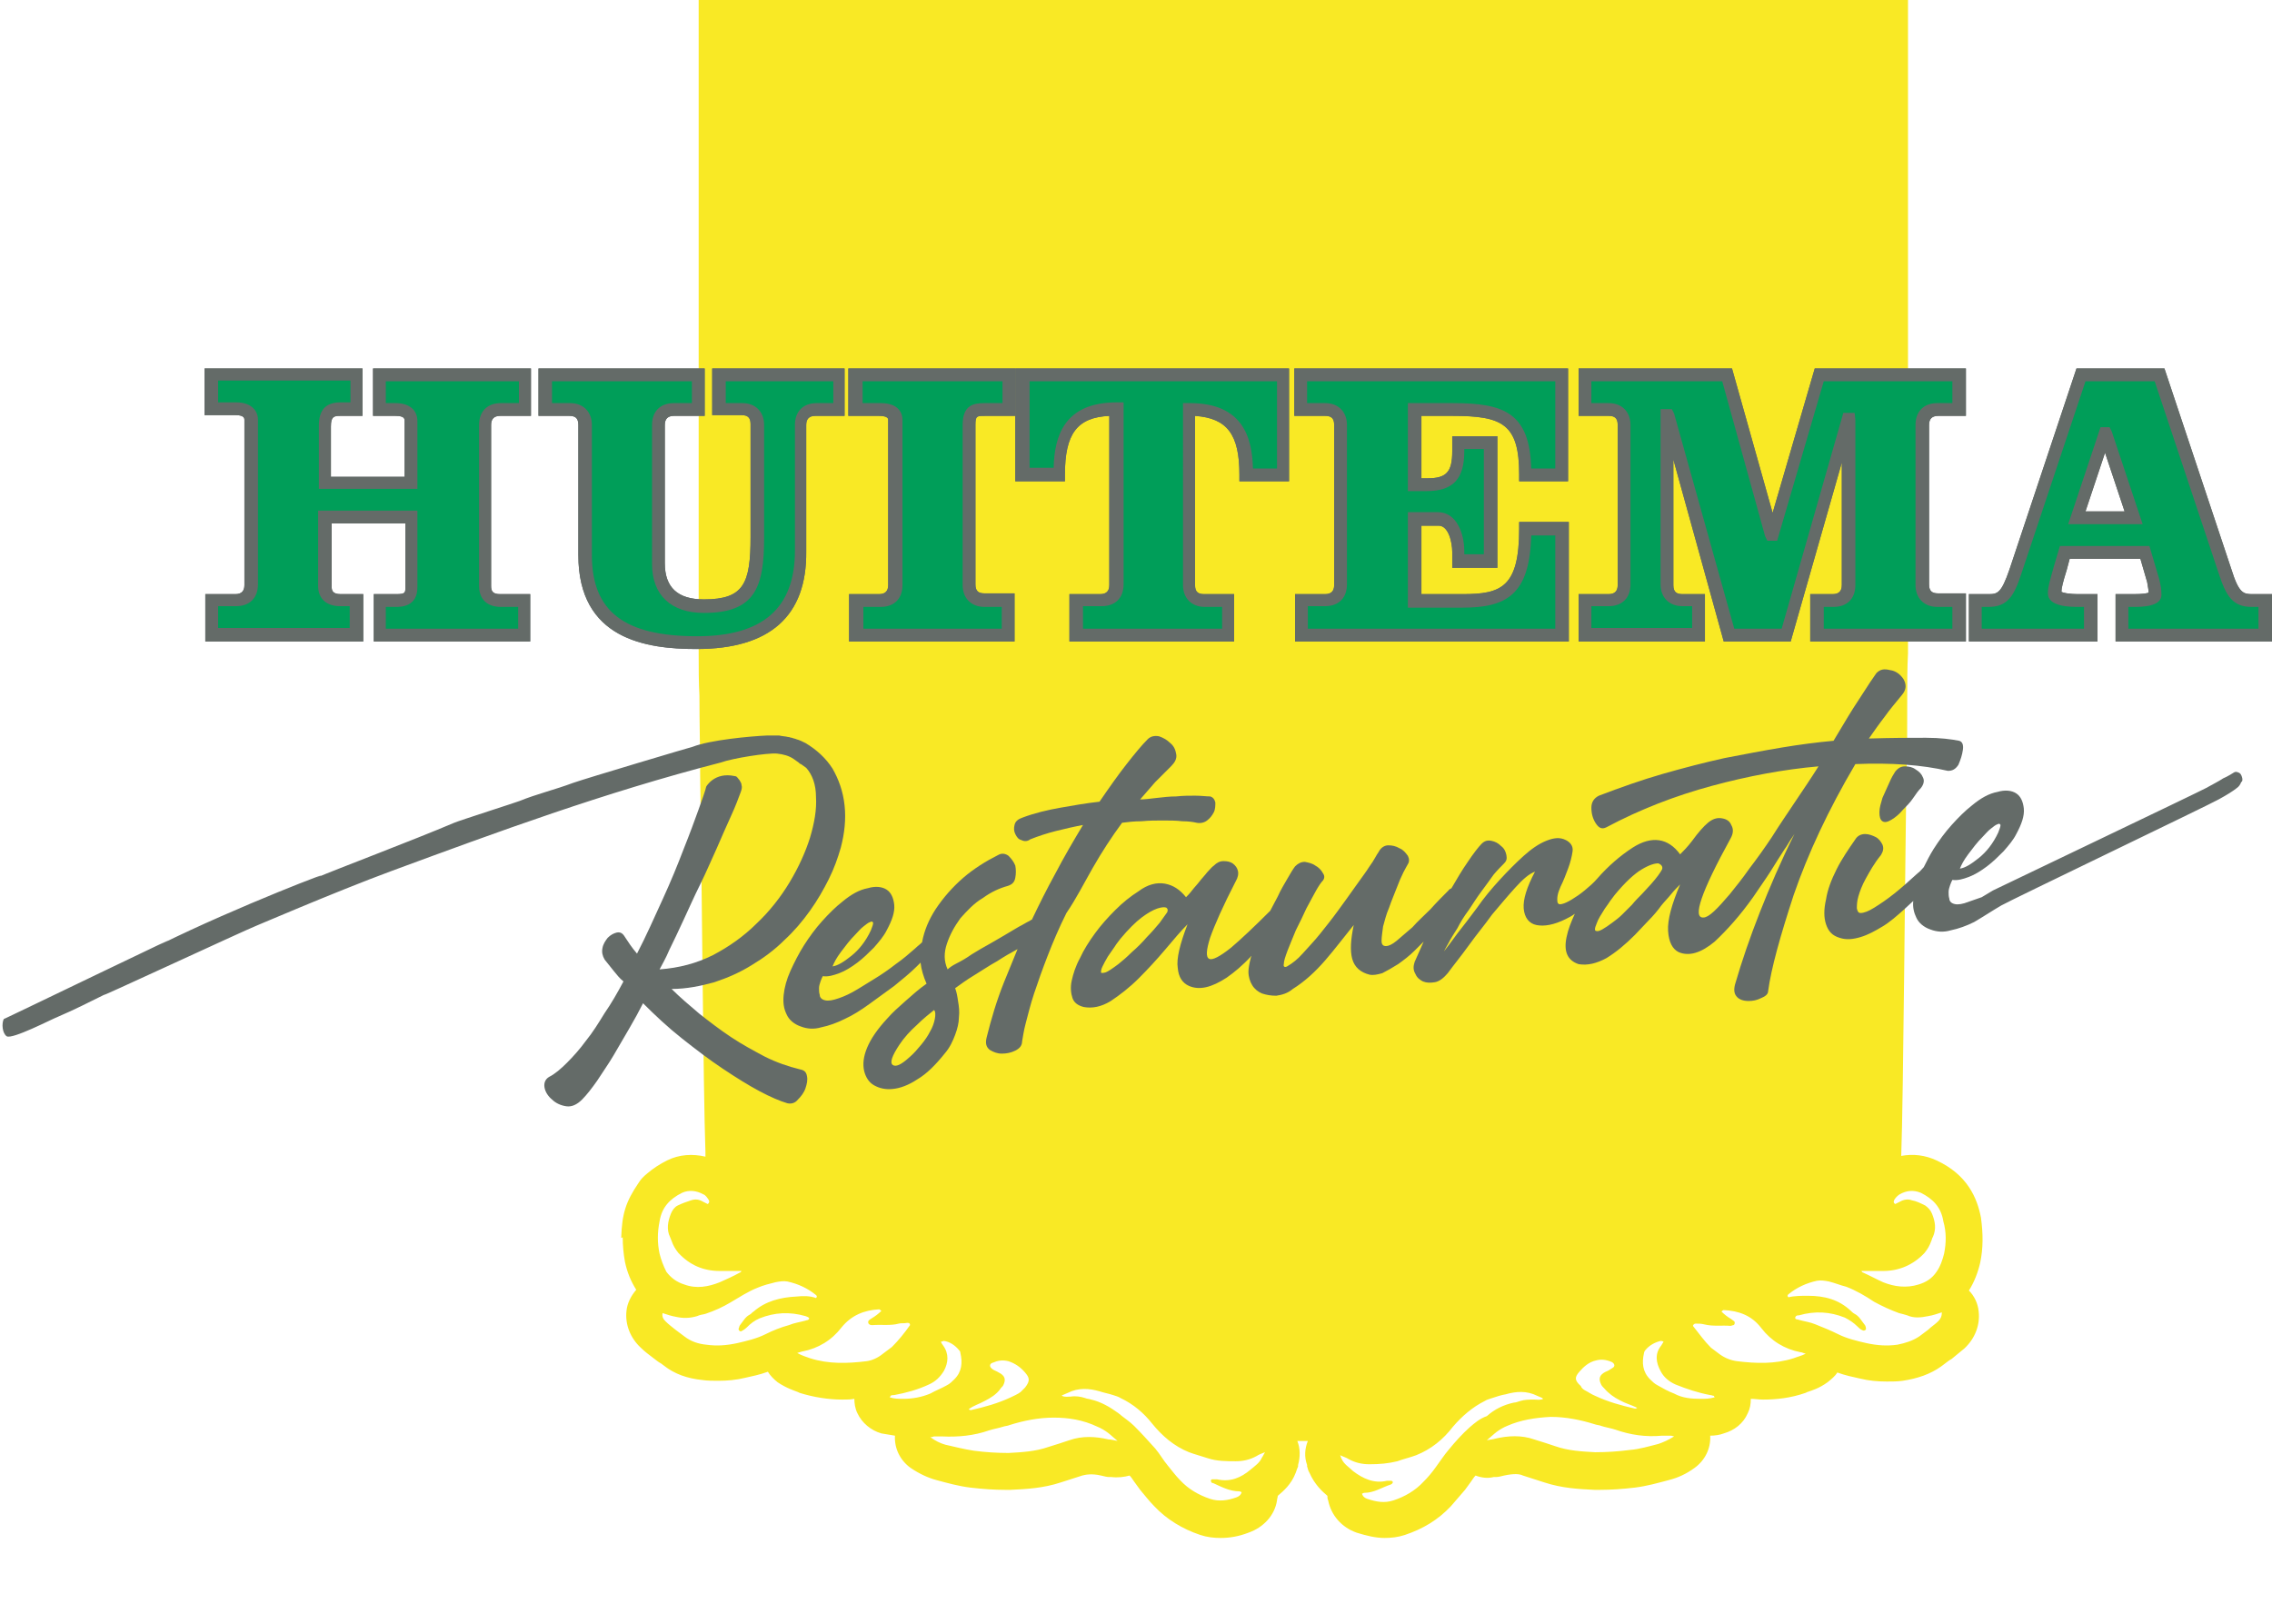 <?xml version="1.0" encoding="utf-8"?>
<!-- Generator: Adobe Illustrator 28.3.0, SVG Export Plug-In . SVG Version: 6.00 Build 0)  -->
<svg version="1.1" id="Layer_1" xmlns="http://www.w3.org/2000/svg" xmlns:xlink="http://www.w3.org/1999/xlink" x="0px" y="0px"
	 viewBox="0 0 302.1 216" style="enable-background:new 0 0 302.1 216;" xml:space="preserve">
<style type="text/css">
	.st0{fill:#F9E925;}
	.st1{fill:#009E59;}
	.st2{fill:#646B68;}
</style>
<g>
	<path class="st0" d="M257.5,154.3c-1.5-0.7-3.1-0.9-4.7-0.6c0.3-8.4,0.5-39,0.7-50.3c0.1-3.7,0.1-7.4,0.1-11c0-1.8,0-3.7,0.1-5.5
		l0-86.9H92.9l0,87c0,1.8,0,3.7,0.1,5.5c0,3.6,0.1,7.3,0.1,10.9c0.2,11.1,0.4,41.5,0.7,49.8l0,0.6c-1.7-0.4-3.5-0.3-5.1,0.5
		c-1,0.5-1.9,1.1-2.6,1.7c-0.5,0.4-0.9,0.8-1.2,1.3c0,0,0,0,0,0c-1.7,2.5-2.2,4.1-2.3,7.3c0.1,0,0.1,0,0.2-0.1
		c0,1.1,0.1,2.2,0.3,3.3c0.3,1.4,0.8,2.6,1.5,3.7c-0.7,0.8-1.2,1.8-1.3,2.8c-0.2,1.8,0.5,3.6,1.9,4.9c0.6,0.6,1.2,1,1.7,1.4
		c0.3,0.2,0.6,0.5,1,0.7c0.1,0.1,0.3,0.2,0.4,0.3c1.4,1.1,3.1,1.7,5.1,1.9c0.7,0.1,1.4,0.1,2.1,0.1c1.2,0,2.4-0.1,3.6-0.4
		c0.9-0.2,1.9-0.4,3-0.8c0.3,0.5,0.8,1,1.3,1.4c1.2,0.8,2.2,1.1,2.7,1.3l0.2,0.1c1.9,0.6,3.9,0.9,5.7,0.9c0.6,0,1.1,0,1.6-0.1
		c0,0.6,0.1,1.3,0.4,1.9c0.6,1.3,1.8,2.3,3.2,2.7c0.6,0.1,1.2,0.2,1.8,0.3c-0.1,1.7,0.7,3.3,2.1,4.3c1.2,0.8,2.3,1.3,3.4,1.6
		c1.5,0.4,2.9,0.8,4.5,1c1.7,0.2,3.2,0.3,4.6,0.3c0.3,0,0.5,0,0.8,0c2-0.1,4.3-0.2,6.7-1c0.9-0.3,1.9-0.6,2.8-0.9
		c0.4-0.1,1.2-0.3,2.5,0c0.4,0.1,0.8,0.2,1.1,0.2l0.3,0c0.8,0.1,1.7,0,2.4-0.2c0.2,0.2,0.4,0.5,0.6,0.8c0.3,0.4,0.5,0.7,0.8,1.1
		c0.6,0.7,1.2,1.5,1.9,2.2c1.6,1.7,3.7,3,6.1,3.8c0.9,0.3,1.8,0.4,2.7,0.4c1.2,0,2.4-0.2,3.7-0.7c2-0.7,3.5-2.3,3.8-4.3
		c0-0.2,0.1-0.4,0.1-0.6c0.7-0.6,1.8-1.5,2.4-3.1c0.1-0.3,0.2-0.6,0.3-0.8l0-0.2c0.3-1.1,0.3-2.2-0.1-3.2h1.4
		c-0.4,1-0.5,2.1-0.1,3.2l0,0.2c0.1,0.2,0.1,0.5,0.3,0.8c0.7,1.6,1.7,2.5,2.4,3.1c0,0.2,0,0.4,0.1,0.6c0.4,2,1.8,3.6,3.8,4.3
		c1.3,0.4,2.5,0.7,3.7,0.7c0.9,0,1.8-0.1,2.7-0.4c2.4-0.8,4.4-2,6.1-3.8c0.7-0.8,1.3-1.5,1.9-2.2c0.3-0.4,0.5-0.7,0.8-1.1
		c0.2-0.3,0.4-0.6,0.6-0.8c0.8,0.3,1.6,0.4,2.4,0.2l0.3,0c0.3,0,0.7-0.1,1.1-0.2c1.4-0.3,2.1-0.2,2.5,0c0.9,0.3,1.9,0.6,2.8,0.9
		c2.4,0.8,4.7,0.9,6.7,1c0.3,0,0.5,0,0.8,0c1.4,0,2.9-0.1,4.6-0.3c1.6-0.2,3-0.6,4.5-1c1.2-0.3,2.3-0.8,3.4-1.6
		c1.4-1,2.2-2.6,2.1-4.3c0.6,0,1.3-0.1,1.8-0.3c1.4-0.4,2.6-1.3,3.2-2.7c0.3-0.6,0.4-1.2,0.4-1.9c0.5,0,1.1,0.1,1.6,0.1
		c1.8,0,3.7-0.2,5.7-0.9l0.2-0.1c0.6-0.2,1.6-0.5,2.7-1.3c0.5-0.4,1-0.8,1.3-1.3c1.1,0.4,2.1,0.6,3,0.8c1.2,0.3,2.4,0.4,3.6,0.4
		c0.7,0,1.4,0,2.1-0.1c2-0.3,3.7-0.9,5.1-1.9c0.1-0.1,0.3-0.2,0.4-0.3c0.3-0.2,0.6-0.5,1-0.7c0.5-0.4,1.1-0.9,1.7-1.4
		c1.4-1.3,2.1-3.1,1.9-4.9c-0.1-1.1-0.6-2.1-1.3-2.8c0.7-1.1,1.2-2.4,1.5-3.7c0.4-1.9,0.4-3.8,0.1-6
		C262.9,159.3,261.6,156.2,257.5,154.3z M130.9,186.3c0.8-0.4,1.6-0.9,2.1-1.6c0.1-0.2,0.3-0.3,0.4-0.5c0.4-0.8,0.2-1.3-0.6-1.7
		c-0.3-0.2-0.7-0.3-0.9-0.5c-0.4-0.3-0.3-0.7,0.1-0.8c0.7-0.3,1.3-0.4,2.1-0.2c0.9,0.3,1.6,0.8,2.2,1.5c0.6,0.7,0.7,1.1,0,2
		c-0.2,0.2-0.4,0.4-0.6,0.6c-0.4,0.3-0.9,0.5-1.3,0.7c-1.7,0.8-3.5,1.3-5.3,1.7c-0.1,0-0.1,0-0.3-0.1
		C129.4,186.9,130.2,186.7,130.9,186.3z M87.7,166.7c-0.3-1.4-0.3-2.8,0-4.3c0.3-1.9,1.4-3,3-3.8c0.9-0.4,1.9-0.3,2.8,0.2
		c0.3,0.1,0.5,0.4,0.7,0.7c0.1,0.1,0.2,0.4-0.1,0.6c-0.2-0.1-0.4-0.2-0.6-0.3c-0.5-0.3-1-0.4-1.6-0.2c-0.6,0.2-1.2,0.4-1.8,0.7
		c-0.4,0.2-0.7,0.6-0.9,1.1c-0.4,1-0.6,2.1-0.1,3.1c0.1,0.2,0.1,0.3,0.2,0.5c0.2,0.6,0.5,1.1,0.9,1.6c1.5,1.6,3.3,2.4,5.5,2.4
		c0.9,0,1.9,0,2.9,0c-0.1,0.1-0.1,0.2-0.2,0.2c-0.9,0.5-1.8,0.9-2.7,1.3c-1.5,0.6-3.1,0.9-4.7,0.3c-1-0.3-1.8-0.9-2.4-1.7
		C88.2,168.3,87.9,167.5,87.7,166.7z M101.8,177.4c-1.2,0.6-2.5,0.9-3.8,1.2c-1.4,0.3-2.7,0.4-4.1,0.2c-1-0.1-2-0.4-2.9-1.1
		c-0.4-0.3-0.8-0.6-1.2-0.9c-0.5-0.4-0.9-0.7-1.3-1.1c-0.3-0.3-0.5-0.6-0.4-1.1c0.6,0.2,1.2,0.4,1.8,0.5c0.9,0.2,1.8,0.2,2.8-0.1
		c0.4-0.2,0.8-0.2,1.1-0.3c1.2-0.4,2.3-0.9,3.3-1.5c1.2-0.7,2.4-1.5,3.7-2c0.7-0.3,1.5-0.5,2.3-0.7c0.5-0.1,1.1-0.2,1.6-0.1
		c1.4,0.3,2.7,0.9,3.8,1.8c0.1,0.1,0.2,0.2,0,0.4c-0.8-0.3-1.7-0.3-2.6-0.2c-2.1,0.1-4.1,0.6-5.7,2c-0.2,0.1-0.3,0.3-0.5,0.4
		c-0.6,0.3-0.9,0.9-1.3,1.4c-0.1,0.1-0.1,0.3-0.2,0.5c0,0.2,0.2,0.4,0.4,0.3c0.2-0.1,0.5-0.3,0.7-0.5c0.5-0.5,1-0.9,1.7-1.2
		c2-0.8,4-0.9,6.1-0.3c0.2,0.1,0.4,0.1,0.5,0.3c-0.1,0.3-0.3,0.2-0.5,0.3c-0.7,0.2-1.5,0.3-2.2,0.6
		C103.8,176.5,102.8,176.9,101.8,177.4z M115.2,181c-2.5,0.3-5,0.4-7.5-0.4c-0.5-0.2-1-0.3-1.7-0.7c0.4-0.1,0.6-0.2,0.7-0.2
		c2.1-0.4,3.9-1.5,5.2-3.2c1.3-1.6,3-2.3,5-2.4c0.1,0,0.1,0.1,0.3,0.2c-0.4,0.4-0.8,0.7-1.3,1c-0.2,0.1-0.3,0.2-0.4,0.3
		c-0.1,0.1-0.1,0.4,0.1,0.5c0.1,0.1,0.3,0.1,0.4,0.1c1.2-0.1,2.4,0.1,3.5-0.2c0.3-0.1,0.7,0,1.1-0.1c0.2,0,0.4,0,0.4,0.3
		c-0.7,1-1.5,2-2.4,2.9c-0.4,0.3-0.8,0.6-1.2,0.9C116.8,180.5,116,180.9,115.2,181z M120.1,186c-0.6,0-1.2,0-1.8-0.2
		c0.1-0.1,0.1-0.1,0.1-0.2c0.2-0.1,0.3-0.1,0.5-0.1c1.6-0.3,3.1-0.7,4.6-1.4c0.9-0.4,1.5-1,2-1.8c0.6-1.1,0.7-2.3-0.1-3.4
		c-0.1-0.1-0.2-0.3-0.3-0.5c0.2,0,0.3-0.1,0.4-0.1c0.8,0.1,1.5,0.6,2,1.2c0.1,0.1,0.2,0.2,0.2,0.4c0.3,1.3,0.2,2.5-0.8,3.5
		c-0.3,0.3-0.6,0.6-1,0.8c-0.7,0.4-1.5,0.7-2.2,1.1C122.5,185.8,121.3,186,120.1,186z M147.4,191.4c-1.7-0.4-3.5-0.5-5.2,0.1
		c-0.9,0.3-1.8,0.6-2.8,0.9c-1.7,0.6-3.5,0.7-5.3,0.8c-1.5,0-3.1-0.1-4.6-0.3c-1.3-0.2-2.5-0.5-3.8-0.8c-0.7-0.2-1.3-0.5-2-1
		c0.3,0,0.4-0.1,0.5-0.1c0.4,0,0.7,0,1.1,0c2.1,0.1,4.2-0.1,6.2-0.8c0.6-0.2,1.3-0.3,1.9-0.5c0.3-0.1,0.6-0.1,0.8-0.2
		c1.9-0.6,3.9-1,5.9-1c2,0,3.9,0.3,5.8,1.2c0.5,0.2,1,0.5,1.4,0.8c0.4,0.3,0.8,0.7,1.3,1.1C148.1,191.5,147.7,191.4,147.4,191.4z
		 M167.8,193.8c-0.3,0.7-0.9,1.1-1.5,1.6c-1.3,1.1-2.7,1.7-4.5,1.3c-0.2,0-0.4,0-0.6,0c-0.1,0-0.2,0.1-0.2,0.2c0,0,0,0.1,0.1,0.2
		c0,0.1,0.1,0.1,0.2,0.1c1.1,0.5,2.2,1.1,3.5,1.1c0.1,0,0.2,0.1,0.3,0.1c-0.1,0.4-0.4,0.6-0.7,0.7c-1.1,0.4-2.3,0.6-3.5,0.2
		c-1.5-0.5-2.9-1.3-4-2.5c-0.6-0.6-1.1-1.3-1.6-1.9c-0.6-0.7-1.1-1.6-1.7-2.3c-0.9-1-1.8-2-2.8-3c-0.6-0.6-1.4-1.1-2.1-1.7
		c-1.1-0.8-2.3-1.5-3.6-1.8c-0.3-0.1-0.6-0.1-0.8-0.2c-0.6-0.2-1.3-0.3-1.9-0.2c-0.4,0-0.8,0.1-1.2-0.1c0-0.1,0.1-0.1,0.1-0.1
		c0.2-0.1,0.5-0.2,0.7-0.3c1.4-0.7,2.8-0.6,4.2-0.2c0.6,0.2,1.2,0.3,1.8,0.5c0.3,0.1,0.7,0.2,1,0.4c1.7,0.8,3.1,2,4.2,3.4
		c1.3,1.6,2.9,3,4.9,3.8c0.8,0.3,1.6,0.5,2.5,0.8c1.2,0.4,2.5,0.4,3.7,0.4c1,0,1.9-0.2,2.8-0.7c0.3-0.2,0.6-0.3,1.1-0.5
		C167.9,193.6,167.9,193.7,167.8,193.8z M210,182.4c0.6-0.7,1.3-1.3,2.2-1.5c0.7-0.2,1.4-0.1,2.1,0.2c0.4,0.2,0.5,0.6,0.1,0.8
		c-0.3,0.2-0.6,0.4-0.9,0.5c-0.8,0.4-1,0.9-0.6,1.7c0.1,0.2,0.2,0.3,0.4,0.5c0.6,0.7,1.3,1.2,2.1,1.6c0.7,0.4,1.5,0.6,2.3,1
		c-0.2,0.1-0.2,0.1-0.3,0.1c-1.8-0.4-3.6-0.9-5.3-1.7c-0.5-0.2-0.9-0.5-1.3-0.7c-0.2-0.1-0.5-0.3-0.6-0.6
		C209.3,183.5,209.4,183.1,210,182.4z M195.4,189.8c-1,0.9-1.9,1.9-2.8,3c-0.6,0.7-1.1,1.5-1.7,2.3c-0.5,0.7-1,1.3-1.6,1.9
		c-1.1,1.2-2.5,2-4,2.5c-1.2,0.4-2.3,0.2-3.5-0.2c-0.3-0.1-0.6-0.3-0.7-0.7c0.1,0,0.2-0.1,0.3-0.1c1.3,0,2.3-0.7,3.5-1.1
		c0.1,0,0.1-0.1,0.2-0.1c0-0.1,0.1-0.1,0.1-0.2c0-0.1-0.1-0.2-0.2-0.2c-0.2,0-0.4,0-0.6,0c-1.7,0.4-3.2-0.3-4.5-1.3
		c-0.5-0.5-1.2-0.9-1.5-1.6c-0.1-0.1-0.1-0.3-0.2-0.5c0.4,0.2,0.8,0.3,1.1,0.5c0.9,0.5,1.8,0.7,2.8,0.7c1.3,0,2.5-0.1,3.7-0.4
		c0.8-0.3,1.7-0.5,2.5-0.8c2-0.8,3.6-2.1,4.9-3.8c1.2-1.4,2.6-2.6,4.2-3.4c0.3-0.2,0.7-0.3,1-0.4c0.6-0.2,1.2-0.4,1.8-0.5
		c1.4-0.4,2.8-0.5,4.2,0.2c0.2,0.1,0.5,0.2,0.7,0.3c0,0,0,0.1,0.1,0.1c-0.4,0.2-0.8,0.1-1.2,0.1c-0.7,0-1.3,0-1.9,0.2
		c-0.3,0.1-0.6,0.2-0.8,0.2c-1.4,0.3-2.6,0.9-3.6,1.8C196.8,188.6,196.1,189.2,195.4,189.8z M220.5,192c-1.2,0.3-2.5,0.7-3.8,0.8
		c-1.5,0.2-3.1,0.3-4.6,0.3c-1.8-0.1-3.6-0.2-5.3-0.8c-0.9-0.3-1.8-0.6-2.8-0.9c-1.7-0.6-3.5-0.5-5.2-0.1c-0.3,0.1-0.6,0.1-1.1,0.2
		c0.5-0.4,0.9-0.8,1.3-1.1c0.4-0.3,0.9-0.6,1.4-0.8c1.8-0.8,3.8-1.1,5.8-1.2c2,0,4,0.4,5.9,1c0.3,0.1,0.6,0.1,0.8,0.2
		c0.6,0.2,1.3,0.3,1.9,0.5c2,0.7,4,1,6.2,0.8c0.4,0,0.7,0,1.1,0c0.1,0,0.2,0,0.5,0.1C221.8,191.5,221.1,191.8,220.5,192z M226.1,186
		c-1.2,0-2.4-0.1-3.5-0.7c-0.8-0.3-1.5-0.7-2.2-1.1c-0.4-0.2-0.7-0.5-1-0.8c-1-1-1.1-2.2-0.8-3.5c0-0.1,0.1-0.3,0.2-0.4
		c0.5-0.6,1.2-1,2-1.2c0.1,0,0.2,0,0.4,0.1c-0.1,0.2-0.2,0.3-0.3,0.5c-0.9,1.1-0.7,2.3-0.1,3.4c0.4,0.8,1.1,1.4,2,1.8
		c1.5,0.6,3,1.1,4.6,1.4c0.2,0,0.3,0.1,0.5,0.1c0,0,0,0.1,0.1,0.2C227.3,186,226.7,186,226.1,186z M238.5,180.6
		c-2.5,0.8-5,0.7-7.5,0.4c-0.8-0.1-1.6-0.4-2.3-0.9c-0.4-0.3-0.8-0.6-1.2-0.9c-0.9-0.9-1.6-1.9-2.4-2.9c0.1-0.3,0.3-0.3,0.4-0.3
		c0.4,0,0.7,0,1.1,0.1c1.2,0.3,2.4,0.1,3.5,0.2c0.1,0,0.3-0.1,0.4-0.1c0.2-0.1,0.2-0.4,0.1-0.5c-0.1-0.1-0.3-0.2-0.4-0.3
		c-0.5-0.3-0.9-0.6-1.3-1c0.1-0.1,0.2-0.2,0.3-0.2c2,0.1,3.7,0.7,5,2.4c1.3,1.7,3.1,2.8,5.2,3.2c0.2,0,0.3,0.1,0.7,0.2
		C239.5,180.3,239,180.4,238.5,180.6z M257.7,175.7c-0.4,0.4-0.9,0.7-1.3,1.1c-0.4,0.3-0.8,0.6-1.2,0.9c-0.9,0.6-1.9,0.9-2.9,1.1
		c-1.4,0.2-2.7,0.1-4.1-0.2c-1.3-0.3-2.6-0.6-3.8-1.2c-1-0.5-2-0.9-3-1.3c-0.7-0.3-1.5-0.4-2.2-0.6c-0.2-0.1-0.5,0-0.5-0.3
		c0.1-0.3,0.3-0.3,0.5-0.3c2.1-0.6,4.1-0.5,6.1,0.3c0.6,0.3,1.2,0.7,1.7,1.2c0.2,0.2,0.4,0.4,0.7,0.5c0.2,0.1,0.5-0.1,0.4-0.3
		c0-0.2-0.1-0.4-0.2-0.5c-0.4-0.5-0.7-1.1-1.3-1.4c-0.2-0.1-0.4-0.3-0.5-0.4c-1.6-1.5-3.5-2-5.7-2c-0.9,0-1.8,0-2.6,0.2
		c-0.2-0.2-0.1-0.3,0-0.4c1.1-0.9,2.4-1.5,3.8-1.8c0.5-0.1,1.1,0,1.6,0.1c0.8,0.2,1.5,0.5,2.3,0.7c1.3,0.5,2.5,1.2,3.7,2
		c1.1,0.6,2.2,1.1,3.3,1.5c0.4,0.1,0.8,0.2,1.1,0.3c0.9,0.4,1.8,0.3,2.8,0.1c0.6-0.1,1.2-0.3,1.8-0.5
		C258.2,175.1,258,175.4,257.7,175.7z M258.5,166.7c-0.2,0.8-0.5,1.7-1,2.4c-0.6,0.9-1.4,1.4-2.4,1.7c-1.6,0.5-3.2,0.3-4.7-0.3
		c-0.9-0.4-1.8-0.9-2.7-1.3c-0.1,0-0.1-0.1-0.2-0.2c1,0,2,0,2.9,0c2.1,0,4-0.8,5.5-2.4c0.4-0.5,0.7-1,0.9-1.6
		c0.1-0.2,0.1-0.4,0.2-0.5c0.5-1.1,0.3-2.1-0.1-3.1c-0.2-0.5-0.5-0.8-0.9-1.1c-0.6-0.3-1.2-0.6-1.8-0.7c-0.5-0.2-1.1-0.1-1.6,0.2
		c-0.2,0.1-0.4,0.2-0.6,0.3c-0.3-0.2-0.2-0.4-0.1-0.6c0.2-0.3,0.4-0.5,0.7-0.7c0.9-0.5,1.8-0.6,2.8-0.2c1.6,0.8,2.7,1.9,3,3.8
		C258.8,163.8,258.8,165.2,258.5,166.7z"/>
	<g>
		<g>
			<g>
				<g>
					<path class="st1" d="M54.7,64.2V56c0-1-0.7-1.6-2-1.6h-2.2v-4.6h19.3v4.6h-3.2c-1.3,0-2,0.8-2,2.1v21.4c0,1.4,0.7,1.9,2,1.9
						h3.2v4.6H50.5v-4.6h2.1c1.3,0,2-0.3,2-1.7v-9.3H43.2V78c0,1.3,0.7,1.8,2,1.8h2.1v4.6H28.2v-4.6h3.2c1.3,0,2-0.8,2-2.1V55.8
						c0-0.9-0.7-1.4-2-1.4h-3.2v-4.6h19.3v4.6h-2.2c-1.3,0-2,0.5-2,2.2v7.5H54.7z"/>
					<path class="st2" d="M70.6,85.3H49.7V79h3c1.2,0,1.2-0.2,1.2-0.9v-8.5h-9.8V78c0,0.5,0.1,1,1.2,1h3v6.3H27.3V79h4
						c0.8,0,1.2-0.4,1.2-1.2V55.8c0-0.5-0.6-0.6-1.2-0.6h-4.1V49h21v6.3h-3c-0.8,0-1.2,0.1-1.2,1.4v6.7h9.8V56c0-0.3,0-0.7-1.2-0.7
						h-3V49h21v6.3h-4.1c-0.8,0-1.2,0.4-1.2,1.2v21.4c0,0.7,0.2,1.1,1.2,1.1h4V85.3z M51.4,83.6h17.5v-2.9h-2.3
						c-1.8,0-2.9-1-2.9-2.8V56.5c0-1.8,1.1-2.9,2.9-2.9h2.4v-2.9H51.3v2.9h1.3c1.8,0,2.9,0.9,2.9,2.4V65H42.4v-8.4
						c0-2.1,0.9-3.1,2.9-3.1h1.3v-2.9H29v2.9h2.4c2.1,0,2.9,1.2,2.9,2.3v21.9c0,1.8-1.1,2.9-2.9,2.9H29v2.9h17.5v-2.9h-1.3
						c-1.8,0-2.9-1-2.9-2.7V67.9h13.2v10.2c0,2.6-2.2,2.6-2.9,2.6h-1.3V83.6z"/>
				</g>
				<g>
					<path class="st1" d="M72.5,49.8h20.4v4.6h-3.2c-1.3,0-2,0.8-2,2.1v18.4c0,3.3,1.8,5.7,6.1,5.7c6.1,0,7.1-2.7,7.1-9.1v-15
						c0-1.3-0.7-2.1-2-2.1h-3.1v-4.6h15.9v4.6h-3.1c-1.3,0-2,0.8-2,2.1v16.8c0,7.7-4.1,12.2-13.8,12.2c-9.2,0-14.8-2.9-14.8-11.7
						V56.5c0-1.3-0.7-2.1-2-2.1h-3.2V49.8z"/>
					<path class="st2" d="M92.6,86.3c-6.7,0-15.7-1.3-15.7-12.5V56.5c0-0.9-0.4-1.2-1.2-1.2h-4.1V49h22.1v6.3h-4.1
						c-0.8,0-1.2,0.4-1.2,1.2v18.4c0,3.2,1.7,4.8,5.2,4.8c5.3,0,6.2-2.1,6.2-8.3v-15c0-0.9-0.4-1.2-1.2-1.2h-3.9V49h17.6v6.3h-3.9
						c-0.8,0-1.2,0.4-1.2,1.2v16.8C107.3,81.9,102.4,86.3,92.6,86.3z M73.4,53.6h2.4c1.8,0,2.9,1.2,2.9,2.9v17.3
						c0,7.5,4.3,10.8,14,10.8c8.7,0,13-3.7,13-11.4V56.5c0-1.8,1.1-2.9,2.9-2.9h2.2v-2.9H96.5v2.9h2.2c1.8,0,2.9,1.2,2.9,2.9v15
						c0,6.6-1.2,10-8,10c-4.4,0-6.9-2.4-6.9-6.5V56.5c0-1.8,1.1-2.9,2.9-2.9H92v-2.9H73.4V53.6z"/>
				</g>
				<g>
					<path class="st1" d="M134.1,54.4h-3.2c-1.3,0-2,0.2-2,2.1v21.2c0,1.3,0.7,2.1,2,2.1h3.2v4.6h-20.3v-4.6h3.2c1.3,0,2-0.8,2-2.1
						v-22c0-0.9-0.7-1.4-2-1.4h-3.2v-4.6h20.4V54.4z"/>
					<path class="st2" d="M134.9,85.3h-22V79h4c0.8,0,1.2-0.4,1.2-1.2v-22c0-0.3-0.4-0.5-1.2-0.5h-4.1V49H135v6.3h-4.1
						c-1,0-1.2,0-1.2,1.2v21.2c0,0.9,0.4,1.2,1.2,1.2h4V85.3z M114.7,83.6h18.5v-2.9h-2.3c-1.8,0-2.9-1.2-2.9-2.9V56.5
						c0-2.6,1.4-2.9,2.9-2.9h2.4v-2.9h-18.6v2.9h2.4c2.7,0,2.9,1.7,2.9,2.2v22c0,1.8-1.1,2.9-2.9,2.9h-2.3V83.6z"/>
				</g>
				<g>
					<path class="st1" d="M136,63.1V49.8h34.7v13.3h-4.9c0-5.3-1.6-8.7-7.6-8.7v23.3c0,1.3,0.7,2.1,2,2.1h3.1v4.6h-20.3v-4.6h3.2
						c1.3,0,2-0.8,2-2.1V54.4c-6,0-7.6,3.3-7.6,8.7H136z"/>
					<path class="st2" d="M164.2,85.3h-22V79h4.1c0.8,0,1.2-0.4,1.2-1.2V55.3c-4.3,0.2-5.9,2.4-5.9,7.8v0.9h-6.6V49h36.4v15h-6.6
						v-0.9c0-5.3-1.6-7.5-5.9-7.8v22.5c0,0.9,0.4,1.2,1.2,1.2h4V85.3z M144,83.6h18.5v-2.9h-2.3c-1.8,0-2.9-1.2-2.9-2.9V53.6h0.9
						c7,0,8.3,4.5,8.4,8.7h3.2V50.7h-32.9v11.5h3.2c0.1-4.2,1.4-8.7,8.4-8.7h0.9v24.2c0,1.8-1.1,2.9-2.9,2.9H144V83.6z"/>
				</g>
				<g>
					<path class="st1" d="M178.3,56.5c0-1.3-0.7-2.1-2-2.1H173v-4.6h34.7v13.3h-4.9c0-7.5-2.9-8.7-9.6-8.7h-5.2v10h1.6
						c3,0,4.1-1.2,4.1-4.4v-1.1h4.3v15.8h-4.3v-1.3c0-1.9-0.7-4.3-2.6-4.3h-3.1v10.9h6.4c5.5,0,8.4-1.1,8.4-9.6h4.9v14.1h-34.7v-4.6
						h3.2c1.3,0,2-0.8,2-2.1V56.5z"/>
					<path class="st2" d="M208.6,85.3h-36.4V79h4c0.8,0,1.2-0.4,1.2-1.2V56.5c0-0.9-0.4-1.2-1.2-1.2h-4.1V49h36.4v15H202v-0.9
						c0-6.7-2.2-7.8-8.8-7.8H189v8.3h0.8c2.5,0,3.3-0.8,3.3-3.6v-2h6v17.5h-6v-2.1c0-1.3-0.5-3.5-1.8-3.5H189V79h5.5
						c5.1,0,7.5-0.9,7.5-8.7v-0.9h6.6V85.3z M173.9,83.6h32.9V71.2h-3.2c-0.2,8-3.4,9.6-9.2,9.6h-7.2V68.1h4c2.4,0,3.5,2.7,3.5,5.2
						v0.4h2.6V59.7h-2.6V60c0,3.7-1.5,5.3-5,5.3h-2.5V53.6h6c6.8,0,10.2,1.3,10.4,8.7h3.2V50.7h-33v2.9h2.4c1.8,0,2.9,1.2,2.9,2.9
						v21.2c0,1.8-1.1,2.9-2.9,2.9h-2.3V83.6z"/>
				</g>
				<g>
					<path class="st1" d="M229.7,49.8l6,21.2h0.1l6.2-21.2h18.6v4.6h-2.9c-1.3,0-2,0.8-2,2.1v21.2c0,1.3,0.7,2.1,2,2.1h2.9v4.6
						h-18.9v-4.6h2.2c1.3,0,2-0.8,2-2.1v-22h-0.1l-8.2,28.7h-7.6l-8.1-29.2h-0.1v22.5c0,1.3,0.7,2.1,2,2.1h2.2v4.6h-15.1v-4.6h3.1
						c1.3,0,2-0.8,2-2.1V56.5c0-1.3-0.7-2.1-2-2.1h-3.1v-4.6H229.7z"/>
					<path class="st2" d="M261.4,85.3h-20.7V79h3c0.8,0,1.2-0.4,1.2-1.2V61.5l-6.8,23.8h-8.9l-6.7-24.2v16.7c0,0.9,0.4,1.2,1.2,1.2
						h3v6.3h-16.8V79h4c0.8,0,1.2-0.4,1.2-1.2V56.5c0-0.9-0.4-1.2-1.2-1.2h-4V49h20.4l5.4,19.2l5.6-19.2h20.1v6.3h-3.7
						c-0.8,0-1.2,0.4-1.2,1.2v21.2c0,0.9,0.4,1.2,1.2,1.2h3.7V85.3z M242.4,83.6h17.2v-2.9h-2c-1.8,0-2.9-1.2-2.9-2.9V56.5
						c0-1.8,1.1-2.9,2.9-2.9h2v-2.9h-17.1l-6.2,21.2h-1.3l-0.3-0.6L229,50.7h-17.4v2.9h2.3c1.8,0,2.9,1.2,2.9,2.9v21.2
						c0,1.8-1.1,2.9-2.9,2.9h-2.3v2.9H225v-2.9h-1.3c-1.8,0-2.9-1.2-2.9-2.9V54.4h1.5l0.3,0.6l8,28.6h6.3l8.2-28.7h1.5l0.1,0.9v22
						c0,1.8-1.1,2.9-2.9,2.9h-1.3V83.6z"/>
				</g>
				<g>
					<path class="st1" d="M287.2,49.8l8.7,26.1c1,3.2,1.8,3.9,3.6,3.9h1.8v4.6h-19.1v-4.6h1.6c1.6,0,2.9-0.2,2.9-0.8
						c0-0.5-0.1-1.1-0.3-1.9l-1.1-3.8h-10.6l-0.6,2.1c-0.6,1.8-0.8,2.6-0.8,3.3c0,0.8,1.8,1,3.2,1h1.5v4.6h-15.3v-4.6h1.8
						c1.8,0,2.6-0.7,3.6-3.9l8.7-26.1H287.2z M276.1,68.8h7.6l-3.8-11.2h-0.1L276.1,68.8z"/>
					<path class="st2" d="M302.1,85.3h-20.8V79h2.4c1.2,0,1.8-0.1,2-0.2c0-0.3-0.1-0.8-0.2-1.4l-0.9-3.1h-9.4l-0.4,1.5
						c-0.5,1.6-0.7,2.4-0.7,2.9c0.2,0.1,0.8,0.3,2.4,0.3h2.4v6.3h-17.1V79h2.6c1.2,0,1.7-0.1,2.8-3.3l8.9-26.7h11.7l8.9,26.7
						c1,3.2,1.6,3.3,2.8,3.3h2.6V85.3z M283,83.6h17.3v-2.9h-0.9c-2.5,0-3.4-1.4-4.4-4.5l-8.5-25.5h-9.2l-8.5,25.5
						c-1,3.1-1.9,4.5-4.4,4.5h-0.9v2.9h13.6v-2.9h-0.7c-1.1,0-4.1,0-4.1-1.8c0-0.9,0.3-1.8,0.8-3.6l0.8-2.7h11.9l1.3,4.4
						c0.2,0.8,0.3,1.4,0.3,2.1c0,1.6-2.7,1.6-3.7,1.6H283V83.6z M284.9,69.7H275l4.3-12.9h1.2l0.3,0.6L284.9,69.7z M277.3,68h5.2
						l-2.6-7.8L277.3,68z"/>
				</g>
			</g>
			<g>
				<g>
					<path class="st1" d="M54.7,64.2V56c0-1-0.7-1.6-2-1.6h-2.2v-4.6h19.3v4.6h-3.2c-1.3,0-2,0.8-2,2.1v21.4c0,1.4,0.7,1.9,2,1.9
						h3.2v4.6H50.5v-4.6h2.1c1.3,0,2-0.3,2-1.7v-9.3H43.2V78c0,1.3,0.7,1.8,2,1.8h2.1v4.6H28.2v-4.6h3.2c1.3,0,2-0.8,2-2.1V55.8
						c0-0.9-0.7-1.4-2-1.4h-3.2v-4.6h19.3v4.6h-2.2c-1.3,0-2,0.5-2,2.2v7.5H54.7z"/>
					<path class="st2" d="M70.6,85.3H49.7V79h3c1.2,0,1.2-0.2,1.2-0.9v-8.5h-9.8V78c0,0.5,0.1,1,1.2,1h3v6.3H27.3V79h4
						c0.8,0,1.2-0.4,1.2-1.2V55.8c0-0.5-0.6-0.6-1.2-0.6h-4.1V49h21v6.3h-3c-0.8,0-1.2,0.1-1.2,1.4v6.7h9.8V56c0-0.3,0-0.7-1.2-0.7
						h-3V49h21v6.3h-4.1c-0.8,0-1.2,0.4-1.2,1.2v21.4c0,0.7,0.2,1.1,1.2,1.1h4V85.3z M51.4,83.6h17.5v-2.9h-2.3
						c-1.8,0-2.9-1-2.9-2.8V56.5c0-1.8,1.1-2.9,2.9-2.9h2.4v-2.9H51.3v2.9h1.3c1.8,0,2.9,0.9,2.9,2.4V65H42.4v-8.4
						c0-2.1,0.9-3.1,2.9-3.1h1.3v-2.9H29v2.9h2.4c2.1,0,2.9,1.2,2.9,2.3v21.9c0,1.8-1.1,2.9-2.9,2.9H29v2.9h17.5v-2.9h-1.3
						c-1.8,0-2.9-1-2.9-2.7V67.9h13.2v10.2c0,2.6-2.2,2.6-2.9,2.6h-1.3V83.6z"/>
				</g>
				<g>
					<path class="st1" d="M72.5,49.8h20.4v4.6h-3.2c-1.3,0-2,0.8-2,2.1v18.4c0,3.3,1.8,5.7,6.1,5.7c6.1,0,7.1-2.7,7.1-9.1v-15
						c0-1.3-0.7-2.1-2-2.1h-3.1v-4.6h15.9v4.6h-3.1c-1.3,0-2,0.8-2,2.1v16.8c0,7.7-4.1,12.2-13.8,12.2c-9.2,0-14.8-2.9-14.8-11.7
						V56.5c0-1.3-0.7-2.1-2-2.1h-3.2V49.8z"/>
					<path class="st2" d="M92.6,86.3c-6.7,0-15.7-1.3-15.7-12.5V56.5c0-0.9-0.4-1.2-1.2-1.2h-4.1V49h22.1v6.3h-4.1
						c-0.8,0-1.2,0.4-1.2,1.2v18.4c0,3.2,1.7,4.8,5.2,4.8c5.3,0,6.2-2.1,6.2-8.3v-15c0-0.9-0.4-1.2-1.2-1.2h-3.9V49h17.6v6.3h-3.9
						c-0.8,0-1.2,0.4-1.2,1.2v16.8C107.3,81.9,102.4,86.3,92.6,86.3z M73.4,53.6h2.4c1.8,0,2.9,1.2,2.9,2.9v17.3
						c0,7.5,4.3,10.8,14,10.8c8.7,0,13-3.7,13-11.4V56.5c0-1.8,1.1-2.9,2.9-2.9h2.2v-2.9H96.5v2.9h2.2c1.8,0,2.9,1.2,2.9,2.9v15
						c0,6.6-1.2,10-8,10c-4.4,0-6.9-2.4-6.9-6.5V56.5c0-1.8,1.1-2.9,2.9-2.9H92v-2.9H73.4V53.6z"/>
				</g>
				<g>
					<path class="st1" d="M134.1,54.4h-3.2c-1.3,0-2,0.2-2,2.1v21.2c0,1.3,0.7,2.1,2,2.1h3.2v4.6h-20.3v-4.6h3.2c1.3,0,2-0.8,2-2.1
						v-22c0-0.9-0.7-1.4-2-1.4h-3.2v-4.6h20.4V54.4z"/>
					<path class="st2" d="M134.9,85.3h-22V79h4c0.8,0,1.2-0.4,1.2-1.2v-22c0-0.3-0.4-0.5-1.2-0.5h-4.1V49H135v6.3h-4.1
						c-1,0-1.2,0-1.2,1.2v21.2c0,0.9,0.4,1.2,1.2,1.2h4V85.3z M114.7,83.6h18.5v-2.9h-2.3c-1.8,0-2.9-1.2-2.9-2.9V56.5
						c0-2.6,1.4-2.9,2.9-2.9h2.4v-2.9h-18.6v2.9h2.4c2.7,0,2.9,1.7,2.9,2.2v22c0,1.8-1.1,2.9-2.9,2.9h-2.3V83.6z"/>
				</g>
				<g>
					<path class="st1" d="M136,63.1V49.8h34.7v13.3h-4.9c0-5.3-1.6-8.7-7.6-8.7v23.3c0,1.3,0.7,2.1,2,2.1h3.1v4.6h-20.3v-4.6h3.2
						c1.3,0,2-0.8,2-2.1V54.4c-6,0-7.6,3.3-7.6,8.7H136z"/>
					<path class="st2" d="M164.2,85.3h-22V79h4.1c0.8,0,1.2-0.4,1.2-1.2V55.3c-4.3,0.2-5.9,2.4-5.9,7.8v0.9h-6.6V49h36.4v15h-6.6
						v-0.9c0-5.3-1.6-7.5-5.9-7.8v22.5c0,0.9,0.4,1.2,1.2,1.2h4V85.3z M144,83.6h18.5v-2.9h-2.3c-1.8,0-2.9-1.2-2.9-2.9V53.6h0.9
						c7,0,8.3,4.5,8.4,8.7h3.2V50.7h-32.9v11.5h3.2c0.1-4.2,1.4-8.7,8.4-8.7h0.9v24.2c0,1.8-1.1,2.9-2.9,2.9H144V83.6z"/>
				</g>
				<g>
					<path class="st1" d="M178.3,56.5c0-1.3-0.7-2.1-2-2.1H173v-4.6h34.7v13.3h-4.9c0-7.5-2.9-8.7-9.6-8.7h-5.2v10h1.6
						c3,0,4.1-1.2,4.1-4.4v-1.1h4.3v15.8h-4.3v-1.3c0-1.9-0.7-4.3-2.6-4.3h-3.1v10.9h6.4c5.5,0,8.4-1.1,8.4-9.6h4.9v14.1h-34.7v-4.6
						h3.2c1.3,0,2-0.8,2-2.1V56.5z"/>
					<path class="st2" d="M208.6,85.3h-36.4V79h4c0.8,0,1.2-0.4,1.2-1.2V56.5c0-0.9-0.4-1.2-1.2-1.2h-4.1V49h36.4v15H202v-0.9
						c0-6.7-2.2-7.8-8.8-7.8H189v8.3h0.8c2.5,0,3.3-0.8,3.3-3.6v-2h6v17.5h-6v-2.1c0-1.3-0.5-3.5-1.8-3.5H189V79h5.5
						c5.1,0,7.5-0.9,7.5-8.7v-0.9h6.6V85.3z M173.9,83.6h32.9V71.2h-3.2c-0.2,8-3.4,9.6-9.2,9.6h-7.2V68.1h4c2.4,0,3.5,2.7,3.5,5.2
						v0.4h2.6V59.7h-2.6V60c0,3.7-1.5,5.3-5,5.3h-2.5V53.6h6c6.8,0,10.2,1.3,10.4,8.7h3.2V50.7h-33v2.9h2.4c1.8,0,2.9,1.2,2.9,2.9
						v21.2c0,1.8-1.1,2.9-2.9,2.9h-2.3V83.6z"/>
				</g>
				<g>
					<path class="st1" d="M229.7,49.8l6,21.2h0.1l6.2-21.2h18.6v4.6h-2.9c-1.3,0-2,0.8-2,2.1v21.2c0,1.3,0.7,2.1,2,2.1h2.9v4.6
						h-18.9v-4.6h2.2c1.3,0,2-0.8,2-2.1v-22h-0.1l-8.2,28.7h-7.6l-8.1-29.2h-0.1v22.5c0,1.3,0.7,2.1,2,2.1h2.2v4.6h-15.1v-4.6h3.1
						c1.3,0,2-0.8,2-2.1V56.5c0-1.3-0.7-2.1-2-2.1h-3.1v-4.6H229.7z"/>
					<path class="st2" d="M261.4,85.3h-20.7V79h3c0.8,0,1.2-0.4,1.2-1.2V61.5l-6.8,23.8h-8.9l-6.7-24.2v16.7c0,0.9,0.4,1.2,1.2,1.2
						h3v6.3h-16.8V79h4c0.8,0,1.2-0.4,1.2-1.2V56.5c0-0.9-0.4-1.2-1.2-1.2h-4V49h20.4l5.4,19.2l5.6-19.2h20.1v6.3h-3.7
						c-0.8,0-1.2,0.4-1.2,1.2v21.2c0,0.9,0.4,1.2,1.2,1.2h3.7V85.3z M242.4,83.6h17.2v-2.9h-2c-1.8,0-2.9-1.2-2.9-2.9V56.5
						c0-1.8,1.1-2.9,2.9-2.9h2v-2.9h-17.1l-6.2,21.2h-1.3l-0.3-0.6L229,50.7h-17.4v2.9h2.3c1.8,0,2.9,1.2,2.9,2.9v21.2
						c0,1.8-1.1,2.9-2.9,2.9h-2.3v2.9H225v-2.9h-1.3c-1.8,0-2.9-1.2-2.9-2.9V54.4h1.5l0.3,0.6l8,28.6h6.3l8.2-28.7h1.5l0.1,0.9v22
						c0,1.8-1.1,2.9-2.9,2.9h-1.3V83.6z"/>
				</g>
				<g>
					<path class="st1" d="M287.2,49.8l8.7,26.1c1,3.2,1.8,3.9,3.6,3.9h1.8v4.6h-19.1v-4.6h1.6c1.6,0,2.9-0.2,2.9-0.8
						c0-0.5-0.1-1.1-0.3-1.9l-1.1-3.8h-10.6l-0.6,2.1c-0.6,1.8-0.8,2.6-0.8,3.3c0,0.8,1.8,1,3.2,1h1.5v4.6h-15.3v-4.6h1.8
						c1.8,0,2.6-0.7,3.6-3.9l8.7-26.1H287.2z M276.1,68.8h7.6l-3.8-11.2h-0.1L276.1,68.8z"/>
					<path class="st2" d="M302.1,85.3h-20.8V79h2.4c1.2,0,1.8-0.1,2-0.2c0-0.3-0.1-0.8-0.2-1.4l-0.9-3.1h-9.4l-0.4,1.5
						c-0.5,1.6-0.7,2.4-0.7,2.9c0.2,0.1,0.8,0.3,2.4,0.3h2.4v6.3h-17.1V79h2.6c1.2,0,1.7-0.1,2.8-3.3l8.9-26.7h11.7l8.9,26.7
						c1,3.2,1.6,3.3,2.8,3.3h2.6V85.3z M283,83.6h17.3v-2.9h-0.9c-2.5,0-3.4-1.4-4.4-4.5l-8.5-25.5h-9.2l-8.5,25.5
						c-1,3.1-1.9,4.5-4.4,4.5h-0.9v2.9h13.6v-2.9h-0.7c-1.1,0-4.1,0-4.1-1.8c0-0.9,0.3-1.8,0.8-3.6l0.8-2.7h11.9l1.3,4.4
						c0.2,0.8,0.3,1.4,0.3,2.1c0,1.6-2.7,1.6-3.7,1.6H283V83.6z M284.9,69.7H275l4.3-12.9h1.2l0.3,0.6L284.9,69.7z M277.3,68h5.2
						l-2.6-7.8L277.3,68z"/>
				</g>
			</g>
		</g>
	</g>
	<g>
		<path class="st2" d="M106.4,142.2c-1.6-0.4-3.1-0.9-4.7-1.7c-1.5-0.8-3-1.6-4.5-2.6c-1.5-1-2.8-2-4.2-3.1
			c-1.3-1.1-2.6-2.2-3.7-3.3c2,0,3.9-0.4,5.7-0.9c1.8-0.6,3.4-1.3,5-2.3c1.5-0.9,3-2,4.3-3.3c1.3-1.2,2.4-2.5,3.4-3.9
			c1-1.4,1.8-2.8,2.5-4.2c0.7-1.4,1.2-2.8,1.6-4.2c0.5-1.9,0.7-3.8,0.5-5.6c-0.2-1.9-0.8-3.5-1.6-4.9c-0.9-1.4-2.1-2.5-3.6-3.4l0,0
			c-0.4-0.2-0.8-0.4-1.2-0.5c-0.2-0.1-0.4-0.1-0.6-0.2c-0.2,0-0.3-0.1-0.5-0.1c-0.4-0.1-0.8-0.1-1.2-0.2c0,0-0.1,0-0.1,0
			c-0.3,0-0.6,0-1,0c-0.2,0-0.3,0-0.5,0c0,0,0,0,0,0c-2.3,0.1-7.6,0.6-9.9,1.5c-0.1,0-14.2,4.2-15.9,4.8c-2.4,0.9-4.9,1.5-7.1,2.4
			c-0.5,0.2-8,2.6-8.7,2.9c-5.4,2.3-16,6.3-18.3,7.3c3.7-1.6-10.5,3.8-20.8,8.9c6.8-3.4-20.9,10-20.8,9.9c-0.3,0.6-0.2,1.9,0.4,2.3
			c0.8,0.4,5.8-2.2,6.8-2.6c2.1-0.9,4.3-2,6.3-3c-2.1,1.1,18.3-8.4,20.3-9.2c-1.6,0.7,10.2-4.4,17.8-7.2
			c14.1-5.2,28.2-10.4,43.7-14.4c1.7-0.6,6.2-1.3,7.5-1.2c0.9,0.1,1.6,0.3,2.2,0.7l0.7,0.5c0.1,0.1,0.2,0.2,0.3,0.2l0,0l0.7,0.5
			c0.8,0.9,1.3,2.2,1.3,3.9c0.1,1.6-0.2,3.4-0.8,5.4c-0.6,1.9-1.5,3.9-2.7,5.9c-1.2,2-2.7,3.9-4.4,5.5c-1.7,1.7-3.7,3.1-5.8,4.2
			c-2.2,1.1-4.5,1.7-7.1,1.9c0.3-0.6,0.8-1.4,1.3-2.6c0.6-1.2,1.2-2.5,1.9-4c0.7-1.5,1.4-3.1,2.2-4.7c0.8-1.6,1.5-3.3,2.2-4.8
			c0.7-1.6,1.3-3,1.9-4.3c0.6-1.3,1-2.4,1.3-3.2c0.1-0.3,0.2-0.6,0.1-0.9c0-0.3-0.2-0.5-0.3-0.7c-0.2-0.2-0.3-0.5-0.6-0.5
			c-2.7-0.6-3.8,1.4-3.8,1.4c-0.1,0.5-0.5,1.6-1,3s-1.2,3.3-2,5.3c-0.8,2.1-1.7,4.3-2.8,6.7c-1.1,2.4-2.2,4.9-3.4,7.2
			c-0.7-0.8-1.2-1.6-1.6-2.2c-0.3-0.5-0.6-0.7-1.1-0.6c-0.4,0.1-0.8,0.3-1.2,0.7c-0.3,0.4-0.6,0.8-0.7,1.4c-0.1,0.5,0,1,0.3,1.5
			c0.4,0.5,0.8,1,1.2,1.5c0.4,0.5,0.8,1,1.3,1.4c-0.8,1.5-1.6,2.9-2.5,4.2c-0.8,1.3-1.6,2.6-2.5,3.7c-0.8,1.1-1.7,2.1-2.5,2.9
			c-0.8,0.8-1.6,1.5-2.4,1.9c-0.5,0.3-0.7,0.8-0.6,1.4c0.1,0.6,0.5,1.2,1,1.6c0.5,0.5,1.2,0.8,1.9,0.9c0.7,0.1,1.4-0.2,2.1-0.9
			c0.6-0.6,1.3-1.5,2-2.5c0.7-1.1,1.5-2.2,2.2-3.4c0.7-1.2,1.4-2.4,2.1-3.6c0.7-1.2,1.3-2.3,1.8-3.3c1.6,1.6,3.3,3.2,5.2,4.7
			s3.6,2.8,5.4,4c1.8,1.2,3.4,2.2,4.9,3c1.5,0.8,2.7,1.3,3.7,1.6c0.5,0.1,1,0,1.4-0.5c0.4-0.4,0.8-0.9,1-1.5
			c0.2-0.6,0.3-1.1,0.2-1.6C107.2,142.5,106.9,142.3,106.4,142.2z"/>
		<path class="st2" d="M145.3,115.4c1.2-2.1,2.5-4.1,3.9-6c0.8-0.1,1.6-0.2,2.6-0.2c1-0.1,1.9-0.1,2.8-0.1s1.8,0,2.6,0.1
			c0.8,0,1.5,0.1,1.9,0.2c0.5,0.1,1,0,1.4-0.3c0.4-0.3,0.7-0.7,0.9-1.1c0.2-0.4,0.2-0.9,0.2-1.3c-0.1-0.4-0.3-0.7-0.7-0.8
			c-0.5,0-1.2-0.1-2-0.1c-0.8,0-1.6,0-2.5,0.1c-0.9,0-1.7,0.1-2.6,0.2c-0.9,0.1-1.6,0.2-2.2,0.2c0.7-0.8,1.3-1.5,2-2.3
			c0.7-0.7,1.4-1.4,2.1-2.1c0.5-0.5,0.8-1,0.7-1.6c-0.1-0.6-0.3-1.1-0.8-1.5c-0.4-0.4-0.9-0.7-1.5-0.9c-0.6-0.1-1.1,0-1.5,0.4
			c-0.8,0.8-1.7,1.9-2.8,3.3c-1.1,1.4-2.3,3.1-3.6,5c-1.8,0.2-3.5,0.5-5.2,0.8s-3.4,0.7-5,1.3c-0.6,0.2-1,0.5-1.1,1
			c-0.1,0.4-0.1,0.8,0.1,1.2c0.2,0.4,0.4,0.7,0.8,0.8c0.4,0.2,0.8,0.2,1.2-0.1c1-0.4,2.2-0.8,3.4-1.1c1.2-0.3,2.5-0.6,3.6-0.8
			c-1.2,2-2.5,4.2-3.7,6.5c-1.1,2-2.1,4-3.1,6.1c-0.1,0-0.1,0-0.2,0.1c-0.2,0.1-0.6,0.3-1.1,0.6c-0.6,0.3-1.2,0.7-1.9,1.1
			c-0.7,0.4-1.5,0.9-2.4,1.4s-1.6,0.9-2.4,1.4c-0.7,0.5-1.4,0.9-2,1.2c-0.6,0.3-1,0.6-1.2,0.8c-0.5-1.1-0.5-2.2-0.1-3.4
			c0.4-1.2,1-2.3,1.8-3.4c0.9-1,1.8-2,3-2.7c1.1-0.8,2.2-1.3,3.3-1.6c0.6-0.2,0.9-0.5,1-1.1c0.1-0.5,0.1-1.1,0-1.6
			c-0.2-0.5-0.5-0.9-0.9-1.3c-0.4-0.3-0.9-0.4-1.4-0.1c-1.6,0.8-3.2,1.8-4.6,3c-1.5,1.3-2.7,2.7-3.7,4.2c-0.9,1.4-1.5,2.8-1.8,4.4
			c-0.3,0.3-0.6,0.5-0.9,0.8c-0.8,0.7-1.6,1.4-2.6,2.1c-0.9,0.7-1.9,1.4-2.9,2c-1,0.6-1.9,1.2-2.8,1.7c-0.9,0.5-1.7,0.8-2.4,1
			c-0.7,0.2-1.2,0.2-1.6,0c-0.2-0.1-0.4-0.3-0.4-0.6c-0.1-0.3-0.1-0.6-0.1-0.9c0-0.3,0.1-0.6,0.2-0.9c0.1-0.3,0.2-0.5,0.3-0.7
			c0.7,0.1,1.4-0.1,2.2-0.4c0.8-0.3,1.6-0.8,2.4-1.4c0.8-0.6,1.5-1.3,2.2-2c0.7-0.8,1.3-1.5,1.7-2.3c0.7-1.3,1.1-2.4,1-3.4
			c-0.1-0.9-0.4-1.6-1-2c-0.6-0.4-1.5-0.5-2.5-0.2c-1.1,0.2-2.2,0.8-3.4,1.8c-0.9,0.7-1.8,1.6-2.7,2.6c-0.9,1-1.7,2.1-2.4,3.2
			c-0.7,1.1-1.3,2.3-1.8,3.4c-0.5,1.1-0.8,2.2-0.9,3.2c-0.1,1,0,1.8,0.4,2.6c0.3,0.7,1,1.3,1.9,1.6c0.8,0.3,1.7,0.4,2.7,0.1
			c1-0.2,2.1-0.6,3.1-1.1c1.1-0.5,2.2-1.2,3.3-2c1.1-0.8,2.2-1.6,3.3-2.4c1.1-0.9,2.1-1.7,3-2.6c0.2-0.2,0.3-0.3,0.5-0.5
			c0.1,0.9,0.4,1.9,0.8,2.8c-1,0.7-1.9,1.5-2.8,2.3c-0.9,0.8-1.7,1.5-2.4,2.3c-1.3,1.4-2.2,2.7-2.7,3.9s-0.6,2.2-0.4,3.1
			c0.2,0.8,0.6,1.5,1.3,1.9c0.7,0.4,1.5,0.6,2.5,0.5c1-0.1,2.1-0.5,3.3-1.3c1.2-0.7,2.4-1.9,3.6-3.4c0.7-0.8,1.1-1.7,1.4-2.5
			c0.3-0.8,0.5-1.6,0.5-2.3c0.1-0.8,0-1.5-0.1-2.1c-0.1-0.7-0.2-1.3-0.4-1.8c0.7-0.5,1.5-1.1,2.5-1.7c1-0.6,2-1.3,3.1-1.9
			c0.9-0.6,1.8-1.1,2.7-1.6c-0.6,1.5-1.2,2.9-1.8,4.4c-1,2.5-1.7,4.9-2.3,7.3c-0.2,0.8-0.1,1.3,0.4,1.7c0.5,0.3,1,0.5,1.6,0.5
			c0.6,0,1.2-0.1,1.8-0.4c0.6-0.3,0.9-0.7,0.9-1.2c0.1-0.5,0.2-1.4,0.5-2.5c0.3-1.1,0.6-2.4,1.1-3.9c0.5-1.5,1.1-3.2,1.8-5
			c0.7-1.8,1.5-3.7,2.5-5.7C143.1,119.5,144.1,117.5,145.3,115.4z M111.8,126.6c0.6-0.8,1.2-1.6,1.9-2.3c0.4-0.4,0.7-0.8,1.1-1.1
			c0.4-0.3,0.6-0.5,0.9-0.6c0.2-0.1,0.3-0.1,0.4,0.1c0,0.2-0.1,0.5-0.3,1c-0.7,1.5-1.6,2.6-2.6,3.4c-1,0.8-1.8,1.3-2.5,1.4
			C110.9,128,111.2,127.4,111.8,126.6z M124.3,135.5c-0.1,0.5-0.3,1.1-0.6,1.6c-0.3,0.6-0.7,1.2-1.2,1.8c-0.5,0.6-1,1.2-1.6,1.7
			c-1.1,1-1.8,1.3-2.2,1c-0.4-0.3-0.1-1.2,0.9-2.7c0.6-0.9,1.4-1.8,2.3-2.6c0.9-0.9,1.7-1.5,2.3-2
			C124.4,134.5,124.4,135,124.3,135.5z"/>
		<path class="st2" d="M259,102.5c0.6,0,1-0.2,1.4-0.8c0.3-0.7,0.5-1.3,0.6-2c0.1-0.7-0.1-1.1-0.5-1.2c-1-0.2-2.5-0.4-4.4-0.4
			c-2,0-4.5,0-7.6,0.1c0.7-1,1.4-2,2.1-2.9c0.7-1,1.5-1.9,2.3-2.9c0.6-0.7,0.6-1.4,0.2-2.1c-0.4-0.6-1-1.1-1.8-1.2
			c-0.8-0.2-1.3-0.1-1.8,0.4c-0.5,0.7-1.1,1.6-1.8,2.7c-0.8,1.2-1.7,2.6-2.7,4.3c-0.2,0.3-0.4,0.7-0.6,1c-0.2,0.3-0.4,0.7-0.6,1
			c-2.2,0.2-4.5,0.5-6.9,0.9c-2.4,0.4-5,0.9-7.6,1.4c-2.7,0.6-5.4,1.3-8.2,2.1c-2.8,0.8-5.6,1.8-8.5,2.9c-0.6,0.3-1,0.8-1,1.6
			c0,0.8,0.2,1.5,0.6,2.1c0.4,0.6,0.8,0.8,1.4,0.5c4.5-2.4,9.2-4.2,14-5.5c4.8-1.3,9.6-2.2,14.2-2.6c-1,1.6-2.1,3.2-3.1,4.7
			c-1,1.5-2.1,3.1-3.1,4.7c-1,1.5-2,2.9-3,4.2c-0.9,1.3-1.8,2.4-2.6,3.4c-1.7,2-2.8,3.1-3.5,3.1c-1.5,0.1-0.3-3.4,3.6-10.5
			c0.4-0.7,0.4-1.3,0.1-1.8c-0.2-0.5-0.6-0.8-1.3-0.9c-0.6-0.1-1.2,0.1-1.8,0.6c-0.6,0.5-1.3,1.3-2.1,2.4c-0.6,0.8-1.2,1.4-1.6,1.8
			c-1.6-2.2-3.8-2.5-6.3-0.9c-1.7,1.1-3.3,2.5-4.7,4.1c-0.5,0.6-1.1,1.1-1.7,1.6c-0.6,0.5-1.2,0.9-1.7,1.2c-0.5,0.3-0.9,0.5-1.3,0.6
			s-0.5,0-0.6-0.2c-0.1-0.6,0-1.2,0.4-2.1c0.4-0.8,0.7-1.6,1-2.4c0.3-0.8,0.5-1.6,0.6-2.3c0.1-0.7-0.3-1.2-0.9-1.5
			c-0.8-0.4-1.6-0.3-2.6,0.1c-1,0.4-2,1.1-3,2c-1,0.9-2.1,2-3.2,3.2c-1.1,1.2-2.1,2.4-3,3.7c-0.9,1.2-1.8,2.4-2.6,3.4
			c-0.8,1.1-1.4,1.9-1.8,2.4c0.1-0.2,0.3-0.6,0.6-1.1c0.3-0.6,0.7-1.2,1.2-2c0.4-0.8,0.9-1.6,1.5-2.4c0.6-0.9,1.1-1.7,1.7-2.5
			c0.6-0.8,1.1-1.5,1.6-2.2c0.5-0.6,1-1.1,1.4-1.5c0.3-0.3,0.4-0.6,0.3-1.1c-0.1-0.5-0.3-0.9-0.7-1.2c-0.4-0.4-0.8-0.6-1.3-0.7
			c-0.5-0.1-0.9,0-1.3,0.4c-0.4,0.4-1.1,1.3-1.9,2.5c-0.7,1-1.4,2.2-2.1,3.4c-0.1,0.1-0.3,0.1-0.4,0.3c-0.8,0.8-1.6,1.6-2.4,2.5
			c-0.9,0.9-1.7,1.6-2.4,2.4c-0.8,0.7-1.5,1.3-2.1,1.8c-0.6,0.5-1.1,0.7-1.4,0.7c-0.4,0-0.6-0.2-0.6-0.7c0-0.5,0.1-1.1,0.2-1.9
			c0.2-0.7,0.4-1.6,0.8-2.5c0.3-0.9,0.7-1.8,1-2.6c0.3-0.8,0.6-1.5,0.9-2.1c0.3-0.6,0.5-0.9,0.6-1.1c0.2-0.3,0.2-0.7,0-1.1
			c-0.3-0.4-0.6-0.8-1.1-1c-0.5-0.3-1-0.4-1.5-0.4c-0.5,0-1,0.3-1.3,0.9c-0.3,0.4-0.6,1.1-1.2,1.9c-0.5,0.8-1.2,1.7-1.9,2.7
			c-0.7,1-1.5,2.1-2.3,3.2c-0.8,1.1-1.6,2.1-2.4,3.1c-0.8,1-1.6,1.8-2.3,2.6c-0.7,0.8-1.4,1.3-1.9,1.6c-0.4,0.3-0.7,0.2-0.6-0.2
			c0-0.4,0.2-1,0.5-1.8c0.3-0.8,0.7-1.7,1.1-2.7c0.5-1,1-2,1.4-2.9c0.5-0.9,0.9-1.7,1.3-2.4c0.4-0.7,0.7-1.1,0.8-1.2
			c0.3-0.3,0.4-0.7,0.1-1.1c-0.2-0.4-0.6-0.8-1-1c-0.4-0.3-0.9-0.4-1.4-0.5c-0.5,0-0.9,0.2-1.3,0.6c-0.3,0.4-0.6,0.9-1,1.6
			c-0.4,0.7-0.9,1.5-1.3,2.4c-0.3,0.6-0.7,1.3-1,1.9c-2.1,2.1-3.9,3.8-5.2,4.9c-1.5,1.2-2.5,1.7-2.9,1.5c-0.5-0.2-0.4-1.2,0.1-2.8
			c0.6-1.7,1.7-4.2,3.4-7.5c0.3-0.5,0.4-1,0.3-1.4c-0.1-0.4-0.3-0.7-0.7-1c-0.3-0.2-0.7-0.3-1.2-0.3c-0.5,0-0.9,0.2-1.3,0.6
			c-0.3,0.2-0.5,0.5-0.9,0.9c-0.3,0.4-0.7,0.8-1,1.2s-0.7,0.8-1,1.2c-0.3,0.4-0.6,0.7-0.8,0.9c-0.8-1-1.7-1.6-2.8-1.8
			c-1.1-0.2-2.3,0.1-3.5,1c-1.1,0.7-2.1,1.5-3.1,2.5c-1,1-1.9,2-2.7,3.1c-0.8,1.1-1.5,2.2-2,3.3c-0.6,1.1-0.9,2.1-1.1,3
			c-0.2,0.9-0.1,1.7,0.1,2.3c0.2,0.6,0.7,1,1.5,1.2c1.1,0.2,2.3,0,3.6-0.8c1.2-0.8,2.5-1.8,3.7-3c1.2-1.2,2.4-2.5,3.5-3.8
			c1.1-1.3,2.1-2.5,3-3.4c-1,2.6-1.5,4.6-1.3,5.8c0.1,1.2,0.6,2,1.5,2.4c1.4,0.6,3,0.2,5-1.1c1-0.7,2.1-1.6,3.3-2.9
			c0,0.1-0.1,0.2-0.1,0.3c-0.2,0.8-0.3,1.4-0.3,1.8c0,0.7,0.2,1.3,0.5,1.8c0.3,0.5,0.8,0.9,1.3,1.1c0.6,0.2,1.2,0.3,1.9,0.3
			c0.7-0.1,1.5-0.3,2.2-0.9c1.6-1,3-2.3,4.3-3.8c1.3-1.5,2.5-3.1,3.8-4.7c-0.4,1.9-0.5,3.4-0.2,4.5c0.3,1.1,1.1,1.8,2.3,2.1
			c0.5,0.1,1,0,1.7-0.2c0.6-0.3,1.3-0.7,2.1-1.2c0.7-0.5,1.5-1.1,2.2-1.8c0.4-0.4,0.8-0.8,1.2-1.2c-0.5,1.1-0.9,2-1.2,2.7
			c-0.2,0.6-0.2,1.1,0.1,1.6c0.2,0.5,0.6,0.8,1,1c0.5,0.2,1,0.2,1.6,0.1c0.6-0.1,1.2-0.6,1.7-1.2c0.8-1.1,1.8-2.3,2.8-3.7
			c1-1.4,2.1-2.7,3.1-4.1c1.1-1.3,2.1-2.5,3.1-3.6c1-1.1,1.8-1.8,2.6-2.1c-1.1,2.1-1.6,3.7-1.5,4.9c0.1,1.2,0.7,2,1.7,2.2
			c1,0.2,2.3,0,3.9-0.8c0.4-0.2,0.8-0.4,1.2-0.7c-0.5,1.1-0.9,2.1-1.1,3.1c-0.4,1.9,0.1,3.1,1.6,3.6c1.2,0.2,2.4-0.1,3.7-0.8
			c1.3-0.8,2.5-1.8,3.8-3.1c0.6-0.6,1.2-1.3,1.8-1.9s1.2-1.3,1.7-2c0.4-0.5,0.9-1,1.3-1.5c0.4-0.5,0.8-0.9,1.2-1.3
			c-1.1,2.6-1.7,4.7-1.6,6.2c0.1,1.5,0.6,2.4,1.4,2.8c1.4,0.6,3,0.1,4.8-1.4c1.7-1.6,3.4-3.5,5.1-5.9c0.8-1.2,1.6-2.3,2.3-3.4
			c0.7-1.1,1.3-2.1,1.9-3c0.3-0.4,0.5-0.8,0.7-1.1c0.2-0.3,0.4-0.6,0.6-0.9c-1.8,3.6-3.3,7.1-4.6,10.4c-1.3,3.3-2.4,6.5-3.3,9.6
			c-0.2,0.8-0.1,1.3,0.3,1.7c0.3,0.3,0.8,0.5,1.5,0.5c0.6,0,1.1-0.1,1.7-0.4c0.5-0.2,0.9-0.5,0.9-0.9c0.4-3,1.6-7.3,3.4-12.8
			c1.9-5.5,4.6-11.3,8.2-17.4C251.4,101.4,255.6,101.7,259,102.5z M155.2,121.3c-0.2,0.3-0.5,0.7-1,1.4c-0.5,0.6-1.1,1.3-1.7,1.9
			c-0.6,0.7-1.3,1.4-2,2c-0.7,0.7-1.3,1.2-1.8,1.6c-0.8,0.6-1.4,1-1.7,1.1c-0.4,0.1-0.6,0.1-0.6,0c0-0.2,0-0.4,0.2-0.8
			c0.2-0.4,0.4-0.8,0.7-1.3c0.3-0.4,0.6-0.9,0.9-1.3c0.3-0.5,0.6-0.8,0.8-1.1c1-1.2,2-2.2,2.8-2.8c0.8-0.6,1.5-1,2.1-1.2
			c0.6-0.2,1-0.2,1.2-0.1C155.3,120.9,155.3,121,155.2,121.3z M221,115.6c-0.2,0.4-0.7,1.1-1.5,2c-0.4,0.4-0.8,0.9-1.2,1.3
			c-0.4,0.4-0.9,0.9-1.3,1.4c-0.5,0.5-0.9,0.9-1.3,1.3c-0.4,0.4-0.8,0.7-1.2,1c-1.2,0.9-1.9,1.3-2.2,1.2c-0.3,0-0.3-0.3,0-1
			c0.2-0.6,0.6-1.2,1.1-2c0.3-0.4,0.5-0.7,0.7-1c0.2-0.3,0.4-0.5,0.6-0.8c1.4-1.7,2.6-2.8,3.6-3.4c1-0.6,1.7-0.8,2.2-0.8
			C221,115,221.1,115.3,221,115.6z"/>
		<path class="st2" d="M254.7,102.3c-0.4-0.3-0.9-0.4-1.4-0.4c-0.5,0-0.9,0.2-1.3,0.7c-0.2,0.3-0.5,0.8-0.8,1.5
			c-0.3,0.7-0.6,1.3-0.9,2c-0.2,0.7-0.4,1.3-0.4,1.9c0,0.6,0.1,1,0.4,1.2c0.3,0.2,0.7,0.1,1.2-0.2c0.5-0.3,1-0.7,1.5-1.3
			c0.5-0.5,1-1,1.4-1.6c0.4-0.6,0.7-1,1-1.3c0.4-0.5,0.5-1,0.3-1.4C255.5,102.9,255.2,102.6,254.7,102.3z"/>
		<path class="st2" d="M298.1,103.3c-0.1-0.3-0.2-0.5-0.5-0.6c-0.1,0-0.3-0.2-0.7,0.1c-0.2,0.1-0.6,0.4-1.3,0.7
			c-0.6,0.4-1.4,0.8-2.3,1.3c-0.9,0.5-27.3,13.1-28.3,13.6c-0.5,0.3-1,0.6-1.5,0.9l-2.3,0.8c-0.7,0.2-1.2,0.2-1.6,0
			c-0.2-0.1-0.4-0.3-0.4-0.6c-0.1-0.3-0.1-0.6-0.1-0.9c0-0.3,0.1-0.6,0.2-0.9c0.1-0.3,0.2-0.5,0.3-0.7c0.7,0.1,1.4-0.1,2.2-0.4
			c0.8-0.3,1.6-0.8,2.4-1.4c0.8-0.6,1.5-1.3,2.2-2c0.7-0.8,1.3-1.5,1.7-2.3c0.7-1.3,1.1-2.4,1-3.4c-0.1-0.9-0.4-1.6-1-2
			c-0.6-0.4-1.5-0.5-2.5-0.2c-1.1,0.2-2.2,0.8-3.4,1.8c-0.9,0.7-1.8,1.6-2.7,2.6c-0.9,1-1.7,2.1-2.4,3.2c-0.5,0.8-0.9,1.6-1.3,2.4
			c-0.3,0.3-0.5,0.6-0.8,0.8c-1.1,1-2.1,1.9-3.1,2.7c-1,0.8-1.9,1.4-2.7,1.9c-0.8,0.5-1.4,0.7-1.8,0.7c-0.3,0-0.4-0.2-0.5-0.6
			c0-0.4,0-0.9,0.2-1.6c0.2-0.7,0.5-1.5,1-2.4c0.5-0.9,1.1-2,2-3.1c0.3-0.5,0.4-0.9,0.2-1.4c-0.2-0.4-0.5-0.8-0.9-1
			c-0.4-0.2-0.9-0.4-1.4-0.4c-0.5,0-1,0.2-1.3,0.7c-0.9,1.3-1.8,2.6-2.5,4c-0.7,1.4-1.2,2.7-1.4,4c-0.3,1.3-0.3,2.4,0,3.3
			c0.3,0.9,0.8,1.5,1.8,1.8c0.9,0.3,1.8,0.2,2.8-0.1c1-0.3,1.9-0.8,2.9-1.4c1-0.6,1.9-1.4,2.8-2.2c0.4-0.4,0.9-0.8,1.3-1.2
			c-0.1,0.8,0.1,1.6,0.4,2.2c0.3,0.7,1,1.3,1.9,1.6c0.8,0.3,1.7,0.4,2.7,0.1c1-0.2,2.1-0.6,3.1-1.1c1.2-0.7,2.4-1.5,3.6-2.2
			c1.2-0.7,27.9-13.5,28.9-14.1c1.1-0.6,1.9-1.1,2.4-1.5c0.3-0.2,0.5-0.5,0.6-0.8C298.2,103.9,298.2,103.6,298.1,103.3z
			 M261.7,113.6c0.6-0.8,1.2-1.6,1.9-2.3c0.4-0.4,0.7-0.8,1.1-1.1c0.4-0.3,0.6-0.5,0.9-0.6c0.2-0.1,0.3-0.1,0.4,0.1
			c0,0.2-0.1,0.5-0.3,1c-0.7,1.5-1.6,2.6-2.6,3.4c-1,0.8-1.8,1.3-2.5,1.4C260.8,115,261.1,114.4,261.7,113.6z"/>
	</g>
</g>
</svg>
